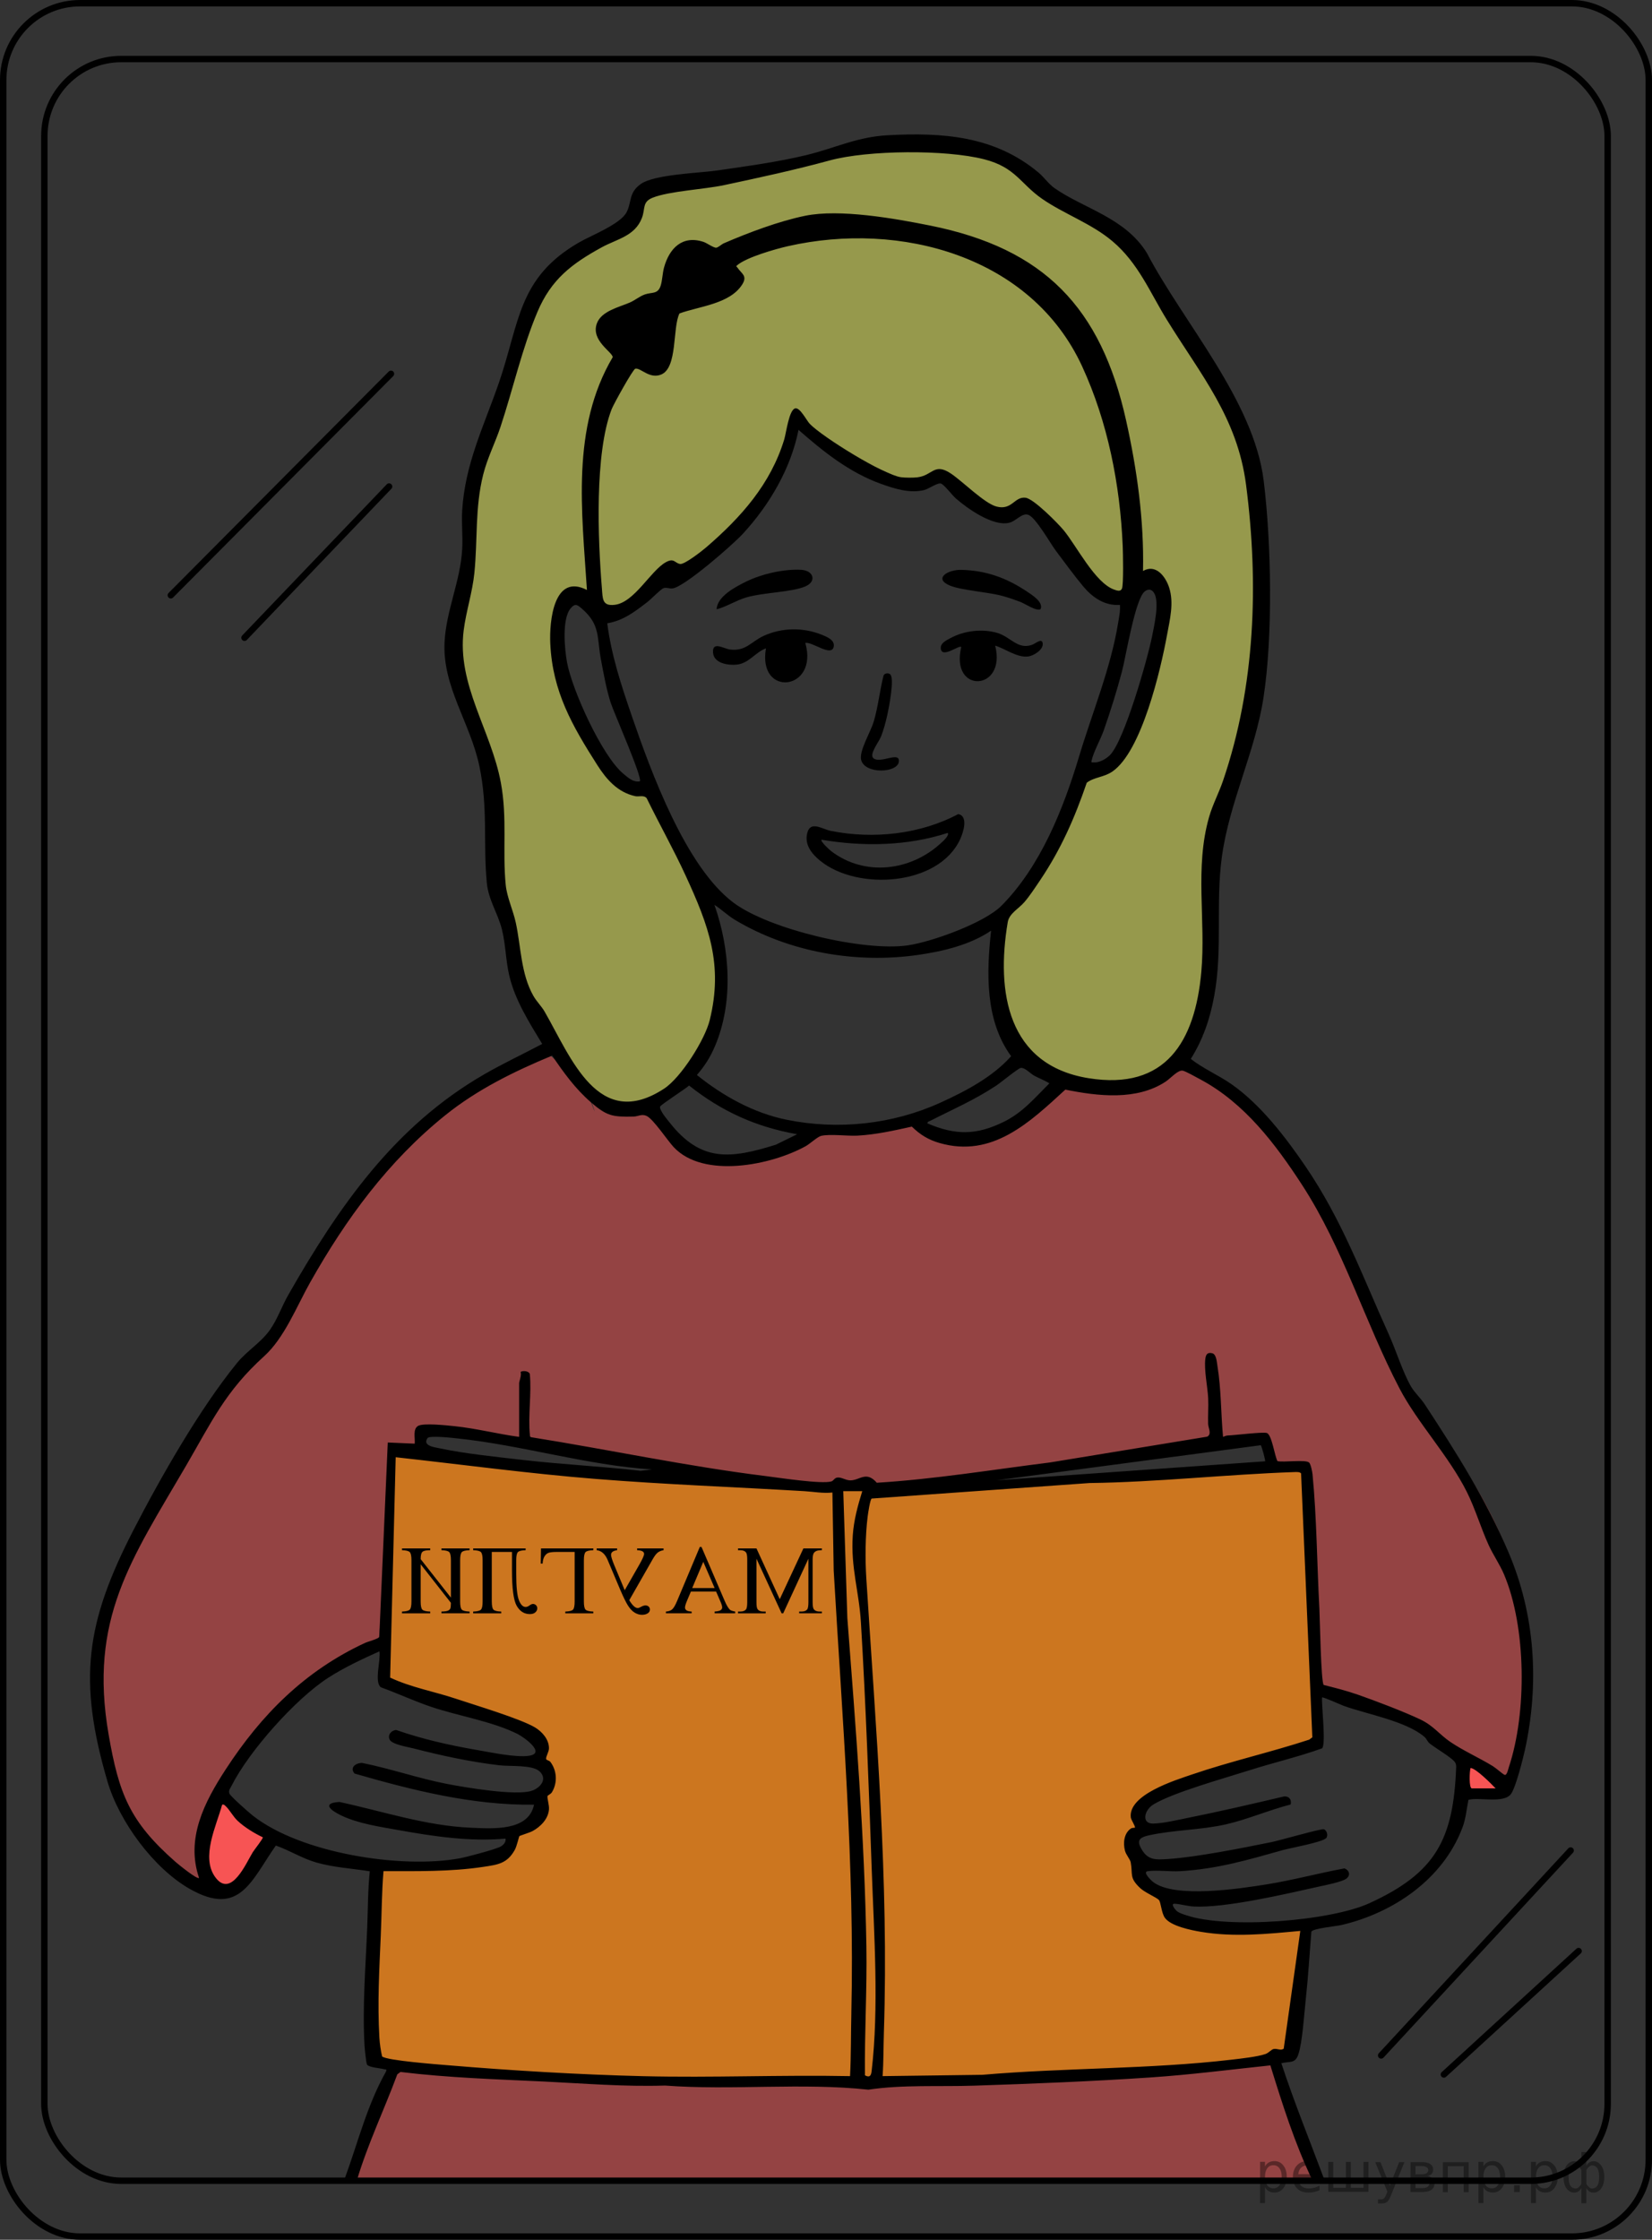 <?xml version="1.0" encoding="UTF-8"?>
<svg id="_Слой_1" data-name="Слой_1" xmlns="http://www.w3.org/2000/svg" width="257.924" height="349.503" version="1.1" xmlns:xlink="http://www.w3.org/1999/xlink" viewBox="0 0 257.924 349.503">
  <rect x="0" y="0" width="257.924" height="349.503" fill="#333333" stroke="none"/>
  <!-- Generator: Adobe Illustrator 29.6.1, SVG Export Plug-In . SVG Version: 2.1.1 Build 9)  -->
  <defs>
    <clipPath id="clippath">
      <polygon points="131.152 255.923 61.927 255.923 61.927 237.841 131.152 237.841 131.152 255.923 131.152 255.923" fill="none"/>
    </clipPath>
  </defs>
  <path d="M109.238,139.401s6.593,18.646.593,25.323-8.889,7.862-8.889,7.862c0,0-4.889.889-6.444-.222s-12.37-15.333-12.889-18.741-4.056-16.342-4.056-16.342c0,0-1.333-18.084-1.444-18.862s-8.714-16.667-3.857-27c0,0,.079-14.556,2.19-19.111s7.444-32.444,22.778-36.444c0,0,3.455-4.325,3.407-5.889s16.667-2.889,16.667-2.889l11.669-3.328s19.867-3.994,25.877,0,22.343,14.328,22.343,14.328l16,27.711,4.444,29.276-4.889,26.345-2.333,10.741-.778,9.038-1.778,20.27-10.721,9.177-11.834-2.781-6.222-4.556s-4.469-4.587-3.222-13.667,4.111-10.667,4.111-10.667l8.667-17.023.889-1.718h2s6.889-7.221,7.889-12.851,2.444-12.309,2.444-12.309c0,0,0-6.432-3.444-3.877s-5.444,1.667-5.444,1.667l-12.556-14.222-2.9,2.951-10.369-7.506-4.953,1.222s-18.318-7.641-17.889-9.511-4,12.178-6.778,14.511-12.111,9.778-12.111,9.778l-1.444-.556-6.333,4.877-4.16,1.234-4.062-2.222-2.333,4.034,1.077,9.93s7.478,15.369,9.812,15.369,3.556.556,3.556.556l7.722,16.093Z" fill="#fbff66" isolation="isolate" opacity=".5"/>
  <polyline points="228.839 274.845 229.454 279.484 234.728 279.678 233.784 277.873 228.839 274.596" fill="#f75454"/>
  <polygon points="34.127 280.132 42.571 286.466 36.849 295.299 33.404 294.688 31.182 288.466 34.127 280.132" fill="#f75454"/>
  <path d="M199.228,321.595l6.86,18.678-151.444.017,6.778-17.825c-.341-1.081,121.719,5.087,138.445-1" fill="#f75454" opacity=".5"/>
  <path d="M59.099,256.354s-13.445,5.667-21.111,16.889c0,0-9.982,14.778-5.324,21.444l-3.12-.706s-10.446-8.938-10.667-12.393-2.889-4.902-3.333-14.457.823-19.742,10.889-36.778,17.556-24.111,17.556-24.111c0,0,21-39.333,41.222-42.111,0,0,5.786,4.544,7.06,7.883s0-.363,0-.363l3.598.813,5.933.481,2.011,2.571,4.111,3.874,3.667,1.243s9.111.535,14-2.798,13.058-1.134,16.222-3.063l3.667,1.895s10.723,5.023,18.361-5.015l1.491-2.187s6.444-.111,7.556.056,9.389-1.722,9.389-1.722l1.944-2.167s20.486,10.092,33.5,45.796c0,0,1.804,7.166,5.352,10.685s16.778,20.444,15.556,39.556l-2.28,17.399-11.498-6.849-9.213-5.328-7.454-2.022-2.509-.756-1.972-34.704-4.407-.516-1.77-4.335-11.452.959-46.481,6.893-13.926-.741-25.259-3.778-33.185-4.926-1.778.741v1.811l-3.515.337-2.828,30.5Z" fill="#f75454" opacity=".5"/>
  <path d="M61.043,226.392l-1.222,29.333v6.778l9.333,3.222,9.667,2.944,5.611,2.611-.278,2.5,1.5,2.944-1.556,6.278-5.389,5.778-6.815,2-13.278.333v7.667l-.778,18.5.963,4.296,4.278,1,19.778,1.39,39.5,1.054h15.167l26.222-1.054,20.667-.742,14.815-1.63,3.037-.855,1.926-17.886v-2.888l-6.741,1.407-12-1.407-3.333-1.778-.074-1.926-3.185-2.296-1.021-3.037-.831-4,2-1.926-1.169-3.111s17.392-7.704,27.466-10.074l.37-5.63-2-37.294-65.852,3.794-3.63-1-9.37.333-28.482-1.833-35.056-3.796" fill="#cc761f"/>
  <g>
    <rect x="6.923" y="9.213" width="244.078" height="331.078" rx="12" ry="12" fill="none" stroke="#000" stroke-miterlimit="10"/>
    <rect x=".5" y=".5" width="256.924" height="348.503" rx="12" ry="12" fill="none" stroke="#000" stroke-miterlimit="10"/>
  </g>
  <line x1="26.669" y1="92.89" x2="61.042" y2="58.332" fill="none" stroke="#000" stroke-linecap="round" stroke-linejoin="round"/>
  <line x1="60.747" y1="75.919" x2="38.173" y2="99.516" fill="none" stroke="#000" stroke-linecap="round" stroke-linejoin="round"/>
  <line x1="215.636" y1="320.741" x2="245.222" y2="288.762" fill="none" stroke="#000" stroke-linecap="round" stroke-linejoin="round"/>
  <line x1="246.464" y1="304.454" x2="225.429" y2="323.711" fill="none" stroke="#000" stroke-linecap="round" stroke-linejoin="round"/>
  <g>
    <path d="M149.601,127.038c1.616.285.815,2.818.304,3.925-3.369,7.304-16.064,8.07-21.85,3.354-1.33-1.084-2.491-2.516-2.013-4.35.509-1.954,2.313-.579,3.702-.304,6.594,1.305,13.892.54,19.857-2.625ZM128.271,131.034c-.251.237,1.261,1.598,1.5,1.781,5.255,4.012,12.42,3.102,17.136-1.25.278-.256,1.357-1.186,1.054-1.591-6.285,2.047-13.207,2.16-19.689,1.06Z"/>
    <g>
      <path d="M222.42,219.106c-.636-.971-1.562-1.783-2.122-2.749-1.289-2.226-2.361-5.699-3.48-8.167-4.182-9.222-7.237-17.735-12.993-26.184-3.104-4.557-7.01-9.648-11.54-12.813-2.056-1.436-4.418-2.426-6.367-3.954,1.931-3.1,2.998-6.259,3.659-9.846,1.34-7.277.195-14.415,1.19-21.683,1.168-8.537,5.186-16.339,6.499-24.844,1.488-9.639,1.232-24.117.032-33.847-1.543-12.514-12.506-24.615-18.243-35.547-3.409-5.519-9.865-6.922-14.434-10.13-.907-.637-1.618-1.693-2.466-2.404-6.837-5.726-14.97-6.305-23.622-5.83-4.728.26-8.177,2.006-12.589,3.081-4.439,1.08-9.363,1.743-13.901,2.404-2.905.424-9.918.6-12.039,2.149-1.896,1.384-1.332,2.76-2.181,4.384-.971,1.858-5.512,3.607-7.385,4.685-9.619,5.537-9.288,12.511-12.559,21.959-2.311,6.676-5.285,12.614-5.719,19.906-.117,1.966.108,3.97.007,5.937-.262,5.051-2.513,9.612-2.76,14.606-.343,6.946,4.02,12.565,5.438,19.336,1.372,6.554.576,11.827,1.152,18.12.256,2.8,1.724,4.783,2.37,7.371.582,2.33.588,4.789,1.13,7.129.899,3.885,3.124,7.365,5.156,10.724-2.96,1.569-6.143,3.065-9.037,4.733-14.039,8.092-22.718,20.641-30.598,34.415-.991,1.732-1.694,3.781-2.837,5.422-1.415,2.032-3.617,3.307-5.169,5.208-5.803,7.107-11.964,17.899-16.208,26.146-7.449,14.476-8.643,23.404-4.019,39.184,1.819,6.207,7.203,13.559,12.88,16.767,7.745,4.378,9.525-1.247,13.398-6.787,2.203.768,4.121,2.027,6.392,2.666,2.705.762,5.519.91,8.279,1.354-.303,2.918-.284,5.838-.401,8.764-.241,6.05-.773,12.35-.419,18.425.028.488.25,2.8.4,2.988.352.443,2.047.527,2.68.714.237.07.379-.137.297.313-2.983,5.263-4.415,11.164-6.488,16.805.009-0.0.017-.004.027-.002.635.082,1.276.088,1.913.134,1.691-5.642,4.245-10.953,6.289-16.463l.495-.368c7.448.91,14.947,1.137,22.439,1.496,6.266.3,12.538.827,18.857.625,10.507.782,21.372-.475,31.754.642,5.306-.802,11.061-.446,16.525-.625,9.053-.296,18.465-.674,27.517-1.282,6.264-.42,12.487-1.227,18.723-1.883,1.871,6.052,3.794,12.131,6.526,17.855.078-.074.228-.072.261.062.001.005 0.0.005-0.0.007.002.001.002,0,.005.002.003.002.017.01.021.011.033.009.064.022.098.03.098.022.2.026.3.029.18.004.36-.009.54-.017.283-.012.566-.021.85-.03-.078-.056-.148-.118-.203-.194-2.248-6.018-4.675-11.983-6.686-18.092,1.296-.325,2.156.108,2.655-1.374.639-1.895.915-6.378,1.157-8.584.386-3.505.587-7.045.876-10.56.175-.511,3.846-.85,4.675-1.043,8.157-1.899,15.877-7.169,18.905-15.189.56-1.483.634-2.821.943-4.351,1.694-.458,5.567.636,6.671-.952.721-1.038,1.821-5.345,2.133-6.762,2.288-10.385,1.63-21.13-2.55-30.916-3.546-8.302-8.166-15.604-13.094-23.119ZM83.27,155.391c-1.966-3.487-1.915-7.632-2.747-11.442-.418-1.913-1.375-3.951-1.564-5.848-.533-5.327.271-10.402-.762-15.968-1.52-8.191-6.889-15.298-5.801-23.794.384-2.999,1.359-5.889,1.666-8.923.527-5.217.074-10.164,1.377-15.354.66-2.631,1.871-4.944,2.705-7.46,1.942-5.853,3.389-12.319,5.772-17.946,2.14-5.051,5.321-7.484,10.047-10.071,2.361-1.292,5.149-1.728,6.249-4.551.571-1.466.014-2.52,1.687-3.184,2.61-1.035,8.033-1.296,11.166-1.963,5.542-1.181,11.029-2.368,16.477-3.852,5.969-1.626,18.108-1.715,24.108-.181,4.941,1.263,5.631,3.804,9.066,6.181,3.404,2.356,7.679,3.829,10.969,6.607,4.043,3.415,5.83,7.942,8.494,12.259,5.3,8.587,11.009,15.28,12.367,25.752,1.998,15.409,1.442,31.415-3.594,46.17-.651,1.909-1.617,3.709-2.177,5.659-2.287,7.967-.486,16.096-1.217,24.197-.977,10.821-5.546,18.519-17.617,16.565-12.631-2.044-14.443-13.421-12.605-24.343.229-1.36,1.679-2.067,2.593-3.124.837-.968,1.752-2.366,2.481-3.449,3.237-4.808,5.389-9.709,7.262-15.186,1.154-.886,2.667-.838,3.984-1.734,4.591-3.125,7.563-15.924,8.549-21.311.444-2.426,1.108-5.011.332-7.409-.567-1.754-2.093-3.74-4.08-2.588.174-7.915-.93-15.811-2.646-23.511-3.92-17.593-12.787-26.822-30.597-30.392-5.512-1.105-14.116-2.636-19.528-1.521-4.078.841-8.828,2.624-12.659,4.281-.387.167-.884.664-1.199.695-.414.04-1.458-.73-1.985-.904-3.293-1.087-5.332.973-6.166,3.987-.252.91-.262,2.024-.532,2.856-.442,1.359-1.366.974-2.459,1.353-.807.28-1.523.9-2.341,1.259-1.685.74-4.483,1.323-5.173,3.308-.923,2.655,2.467,4.423,2.488,5.228-6.519,11.031-4.805,24.102-4.023,36.325-5.184-2.678-5.889,4.885-5.724,8.374.355,7.504,3.444,12.827,7.331,18.929,1.44,2.261,3.184,4.266,5.93,4.87.586.129,1.347-.219,1.794.324,1.982,4.055,4.214,8.011,6.099,12.113,3.547,7.715,5.887,13.812,3.738,22.527-.746,3.027-4.468,8.941-7.115,10.674-10.283,6.731-14.522-4.832-18.657-12.011-.51-.885-1.236-1.543-1.761-2.474ZM122.803,174.727c-5.16-1.049-9.947-3.718-13.998-6.98,1.223-1.405,2.107-2.809,2.836-4.531,2.901-6.854,2.332-15.111-.097-22.018,1.157.744,2.032,1.644,3.244,2.366,8.458,5.041,18.899,6.843,28.592,5.44,3.892-.563,8.088-1.565,11.357-3.782-.727,6.579-.948,14.018,3.128,19.592-2.886,3.248-7.16,5.493-11.096,7.274-7.445,3.369-15.933,4.272-23.965,2.639ZM124.457,176.991l-3.335,1.638c-7.115,2.212-11.678,2.74-16.562-3.447-.414-.525-1.625-1.93-1.502-2.5.059-.274,4.009-2.796,4.527-3.291,5.068,4.03,10.461,6.473,16.872,7.6ZM115.141,41.765c-.155-.233-.333-.138.005-.417,1.49-1.226,5.912-2.488,7.869-2.932,17.522-3.974,38.013,1.532,45.947,18.773,3.994,8.679,5.913,18.427,6.324,27.983.046,1.06.155,6.056-.118,6.68-.227.518-.786.3-1.206.155-2.992-1.037-5.894-6.853-7.893-9.265-.93-1.121-4.681-4.92-5.952-5.074-1.755-.213-2.096,2.011-4.539,1.376-1.877-.488-5.327-3.967-7.123-5.157-2.635-1.745-2.814.32-5.257.6-.644.074-1.881.067-2.523-.019-2.714-.36-12.22-6.246-14.236-8.317-.509-.523-1.512-2.574-2.268-2.431-.98.185-1.424,3.845-1.725,4.836-2.128,6.997-6.753,12.166-12.172,16.84-.662.571-3.4,2.714-4.082,2.61-.863-.132-.927-1.01-2.256-.264-2.382,1.337-4.892,6.289-7.98,6.639-1.971.223-1.85-.976-1.987-2.636-.617-7.514-1.156-20.992,1.53-27.902.299-.77,3.324-6.234,3.691-6.312.846-.179,2.204,1.667,4.04.912,2.591-1.065,1.742-7.311,2.855-9.531,3.059-1.118,7.855-1.468,9.787-4.507.878-1.382-.102-1.691-.732-2.64ZM178.757,92.263c.592-.426,1.088-.292,1.438.284.858,1.408.006,5.094-.325,6.758-.706,3.542-4.333,16.272-6.573,18.522-.599.602-1.701,1.228-2.569,1.141-.301-.03-.387.093-.297-.298.327-1.423,1.369-3.216,1.887-4.681,1.031-2.917,2.064-6.228,2.855-9.216.619-2.339,2.067-11.416,3.585-12.508ZM93.822,102.905c.418,2.2.843,4.615,1.519,6.74.472,1.482,5.036,11.803,4.554,12.28-1.039.18-1.813-.561-2.543-1.161-3.355-2.756-8.04-13.116-8.828-17.431-.374-2.046-.816-6.774.572-8.408.722-.851,1.073-.539,1.806.1,2.871,2.505,2.279,4.507,2.92,7.88ZM98.621,111.658c-1.622-4.712-3.177-9.423-3.812-14.396,2.487-.41,4.311-1.814,6.242-3.3.568-.437,2.111-2.014,2.508-2.169.487-.19.908.099,1.467.022,1.88-.258,9.405-6.833,10.968-8.533,4.135-4.496,7.481-10.166,8.678-16.207,3.847,3.385,7.966,6.666,12.858,8.421,2.134.766,4.512,1.532,6.793.964.67-.167,2.038-1.162,2.584-1.006.486.14,1.76,1.827,2.322,2.318,1.855,1.621,5.75,4.358,8.274,3.82,1.146-.244,2.081-1.671,3.103-1.232,1.173.504,3.364,4.418,4.301,5.662,1.258,1.669,2.932,3.959,4.235,5.506,1.452,1.724,3.34,3.025,5.712,2.864.079.949-.131,1.868-.28,2.793-1.125,7.011-4.077,14.107-6.135,20.973-2.43,8.107-6.008,17.066-12.083,23.176-2.667,2.683-10.889,5.654-14.667,6.191-6.831.971-21.575-2.481-27.166-6.665-7.486-5.603-12.878-20.41-15.904-29.203ZM145.308,174.864c3.646-1.864,6.682-3.129,10.219-5.452.693-.455,3.387-2.672,3.817-2.763.62-.131,1.507.857,2.107,1.192.784.438,1.634.728,2.389,1.207-2.288,2.276-4.162,4.556-7.12,6.006-4.288,2.102-7.525,2.12-11.933.239.019-.296.322-.327.521-.429ZM39.458,289.039c-1.032,1.686-3.381,7.227-5.838,3.899-2.316-3.136.189-8.071,1.059-11.328.299-.068.348.045.533.207.608.534,1.141,1.614,1.907,2.328,1.073.999,2.584,1.928,3.91,2.551.105.159-1.304,1.908-1.57,2.343ZM39.447,283.298c-.571-.451-3.421-2.962-3.613-3.39-.219-.486.082-.781.29-1.194,2.73-5.433,9.983-13.586,15.088-16.887,2.502-1.618,5.315-2.925,8.027-4.147.24,1.344-.849,4.765.216,5.608,2.663.965,5.247,2.179,7.933,3.078,4.263,1.427,9.396,2.22,13.383,4.192.961.475,4.538,2.983,1.855,3.416-2.01.325-6.037-.534-8.18-.902-4.243-.73-8.518-1.694-12.579-3.114-.741.028-1.384.736-1.041,1.482.357.778,2.827,1.157,3.704,1.383,4.378,1.13,8.955,2.115,13.451,2.642,1.683.198,5.11-.11,6.255.945,1.295,1.193.138,2.585-1.224,3.033-2.476.814-10.348-.514-13.229-1.073-4.461-.865-8.797-2.385-13.255-3.277-.997.01-1.98.72-1.171,1.662,9.094,2.62,18.473,4.977,28.019,4.855-.852,4.183-6.509,3.741-9.843,3.597-7.083-.306-13.686-2.547-20.547-4.023-2.856.173-1.286,1.349.247,2.089,2.662,1.285,6.021,1.771,8.93,2.293,5.504.988,11.169,1.839,16.766,1.339.098.55-.333.996-.769,1.24-.791.442-5.333,1.643-6.417,1.841-9.153,1.67-24.843-.804-32.298-6.689ZM132.92,314.109c-.077,3.287-.037,6.576-.202,9.858-10.755-.207-21.549.268-32.303.009-9.936-.24-20.54-.874-30.48-1.706-1.575-.132-9.502-.728-10.275-1.371-.207-.827-.378-2.061-.429-2.96-.305-5.385-.019-10.556.218-15.895.149-3.35.143-6.712.425-10.059,5.141-.006,10.443.105,15.534-.664,2.282-.345,3.762-.492,4.965-2.658.326-.587.642-2.057.716-2.143.072-.084,1.634-.556,2.065-.793,1.246-.685,2.439-1.877,2.556-3.378.055-.703-.301-1.724-.229-2.075.03-.143.498-.283.701-.621.883-1.472.774-3.375-.259-4.727-.164-.214-.624-.251-.656-.442-.064-.385.437-1.092.443-1.66.015-1.397-1.071-2.618-2.22-3.292-2.32-1.362-9.341-3.461-12.284-4.445-3.417-1.143-7.016-1.765-10.293-3.308l.866-34.386c10.396,1.142,20.802,2.553,31.235,3.388,10.841.867,21.746,1.263,32.605,1.91,1.423.085,2.88.369,4.344.208l.202,12.187c1.329,22.963,3.288,46.033,2.753,69.023ZM66.744,224.414c.309-.454,3.886-.04,4.645.04,10.217,1.071,20.153,4.181,30.411,4.847l-1.797.207c-6.186-.701-12.425-1.001-18.609-1.719-3.899-.453-8.867-.958-12.633-1.766-.876-.188-2.85-.385-2.017-1.609ZM136.083,323.209c-.082.696-.32,1.035-1.04.633-.072-6.709.337-13.4.225-20.112-.285-17.107-1.666-34.181-2.972-51.243l-.637-19.799h2.965c-.692,2.222-1.324,4.544-1.48,6.885-.336,5.04.977,8.753,1.266,13.554.776,12.887,1.236,25.856,1.698,38.752.357,9.977,1.142,21.407-.024,31.33ZM200.427,319.687c-.463.335-1.008-.042-1.526.039-.428.067-.76.595-1.339.796-1.236.43-3.873.713-5.265.876-12.799,1.501-26.092,1.256-38.927,2.365l-15.573.204c.163-2.293.128-4.595.204-6.893.777-23.586-1.246-47.216-2.742-70.728-.19-2.987-.172-6.765.213-9.737.062-.477.368-2.592.62-2.768l34-2.421c10.669-.142,21.323-1.344,31.969-1.711.313-.011.888-.056,1.075.212l1.757,41.176-.484.363c-6.031,1.977-12.283,3.38-18.285,5.432-2.601.889-10.001,3.153-9.572,6.708.049.405.781,1.449.631,1.606-.022.022-.419-.011-.613.121-1.091.744-1.237,2.25-.936,3.443.174.688.812,1.338.904,1.848.348,1.931-.258,2.379,1.489,4.017.746.7,2.517,1.427,2.914,1.849.306.326.379,2.001.93,2.777.924,1.302,4.099,1.933,5.643,2.192,5.135.862,10.361.334,15.501-.149l-2.59,18.38ZM155.587,230.991l41.26-5.474c.109.07.767,2.419.666,2.51l-41.925,2.964ZM227.35,275.758c-.437,11.289-3.183,16.474-13.524,21.215-6.17,2.829-22.201,4.048-28.597,1.898-.466-.157-1.093-.342-1.473-.645-.285-.228-1.087-1.217-.325-1.161.926.068,2.021.389,2.955.436,4.933.251,14.291-1.943,19.387-3.077.988-.22,3.75-.752,4.438-1.278.718-.55.419-1.351-.317-1.593-4.045.752-8.063,1.839-12.126,2.49-4.204.673-14.353,2.227-17.724-.363-.316-.243-1.717-1.578-.852-1.694,1.517-.203,3.481.096,5.084-.002,5.85-.355,10.477-1.738,15.988-3.282,1.158-.325,6.285-1.251,6.799-1.888.332-.412.08-1.227-.376-1.371-.399-.125-6.93,1.754-8.111,1.994-4.546.922-11.713,2.354-16.195,2.651-2.096.139-3.281.196-4.318-1.838-.631-1.237.15-1.594,1.27-1.846,3.821-.858,8.126-.83,12.046-1.718,3.341-.756,6.775-2.253,10.127-3.104.195-.8-.315-1.367-1.109-1.24-4.94,1.163-9.936,2.326-14.911,3.322-1.591.318-3.908.877-5.471.894-1.841.019-1.359-2.097.022-2.955,3.012-1.872,11.237-4.148,14.984-5.345,3.775-1.206,7.653-2.095,11.386-3.437.647-.54-.095-6.713 0-7.941.126-.134,3.003,1.173,3.435,1.327,3.7,1.317,9.65,2.358,12.549,4.815.325.275.459.746.849,1.057.889.708,3.26,2.09,3.851,2.815.212.26.271.534.259.864ZM229.804,279.068c-.48,0-.376-2.697-.21-3.179.793-0,3.274,2.496,3.915,3.179h-3.706ZM235.578,275.736c-.098.295-.296,1.381-.688,1.212-.286-.123-1.341-1.061-1.822-1.356-2.108-1.291-4.618-2.409-6.612-3.764-1.769-1.202-2.645-2.55-4.729-3.53-2.71-1.274-6.84-2.84-9.706-3.846-1.753-.615-3.559-1.07-5.356-1.526-.428-.418-.592-10.423-.674-11.927-.367-6.782-.414-14.294-1.07-20.955-.04-.408-.272-1.556-.52-1.809-.512-.524-4.014-.007-4.953-.235-.436-.781-.879-4.115-1.651-4.383-.612-.212-4.969.342-6.115.383-.272.01-.489.13-.731.219-.342-3.675-.278-7.419-.878-11.091-.097-.594-.159-1.804-.806-1.958-.745-.177-.989.166-1.08.86-.224,1.701.352,4.346.442,6.143.067,1.335-.053,2.692-.007,4.03.023.652.607,1.569-.141,1.981l-24.559,4.027c-9.002,1.123-17.978,2.611-27.029,3.163-1.653-1.882-2.602-.415-4.076-.37-.761.023-1.446-.537-2.101-.441-.442.065-.583.503-.899.6-1.507.464-8.282-.585-10.303-.835-12.259-1.514-24.326-4.103-36.513-6.046-.28-.043-.245-.149-.27-.376-.318-2.967.289-6.479-.014-9.508-.162-.467-1.04-.549-1.435-.327.18.567-.231,1.458-.231,1.78v8.365c-3.366-.451-6.701-1.321-10.083-1.669-1.184-.122-4.88-.531-5.705-.038-.845.505-.43,1.92-.515,2.767l-4.207-.183-1.326,30.334c-.106.303-1.734.712-2.233.943-9.368,4.345-16.175,11.17-21.756,19.75-3.285,5.051-6.26,10.734-4.147,16.922-.322.262-3.292-2.165-3.711-2.534-7.124-6.265-8.809-10.589-10.414-19.869-3.116-18.019,3.556-27.285,12.044-41.834,4.035-6.918,6.158-11.671,12.251-17.185,3.166-2.865,5.085-7.805,7.157-11.479,5.596-9.922,12.179-18.921,21.111-26.113,5.001-4.026,10.779-6.851,16.689-9.306,1.781,2.638,3.638,5.201,6.065,7.291,2.496,2.15,3.357,2.295,6.671,2.219.675-.015,1.248-.45,2.01-.099,1.044.48,3.272,3.848,4.233,4.872,4.658,4.969,15.232,2.822,20.61-.153.657-.364,1.864-1.484,2.414-1.609,1.432-.326,4.056.053,5.682-.035,2.855-.155,5.692-.792,8.471-1.407,1.301,1.267,2.575,2.055,4.333,2.561,8.236,2.372,14.067-3.23,19.632-8.333,5.067,1.022,11.127,1.749,15.671-1.253.747-.494,1.897-1.833,2.651-1.708.434.072,2.295,1.119,2.843,1.413,6.813,3.655,11.645,10.029,15.787,16.401,6.469,9.952,9.768,21.338,15.228,31.785,2.81,5.377,7.697,10.51,10.52,16.163,1.282,2.567,2.175,5.586,3.389,8.259.697,1.534,1.732,3.002,2.403,4.586,3.496,8.252,3.578,21.593.761,30.06Z"/>
      <path d="M125.73,100.325c2.146,7.473-7.477,8.587-6.144.846-1.714.642-2.645,2.334-4.55,2.541-1.293.14-3.548-.182-3.707-1.82-.189-1.942,1.695-.646,2.67-.534,2.479.285,3.264-1.232,5.23-2.134,2.815-1.291,6.099-1.344,8.975-.212.878.345,2.272.882,1.934,2.007-.435,1.445-3.343-.912-4.409-.695Z"/>
      <path d="M155.375,100.749c1.816,7.119-7.066,7.6-5.296.212-.338-.352-2.937,1.785-3.186.31-.152-.899.831-1.333,1.489-1.691,2.159-1.175,5.014-1.515,7.373-.801,2.013.609,3.129,2.606,5.33,1.857.618-.21,1.617-1.175,1.711-.206.095.984-1.423,1.893-2.252,2.006-1.727.235-3.591-1.211-5.169-1.686Z"/>
    </g>
  </g>
  <path d="M162.46,95.058c-.626.376-2.464-.874-3.166-1.141-.894-.339-1.777-.643-2.7-.9-2.318-.647-6.488-.888-8.303-1.649-2.594-1.087-.305-2.501,1.81-2.445,3.867.101,7.012,1.24,10.195,3.357.823.547,2.66,1.678,2.164,2.778Z"/>
  <path d="M111.891,95.074c.059-2.016,3.004-3.539,4.653-4.345,2.406-1.176,5.907-1.975,8.588-1.808,1.861.116,2.411,1.781.64,2.567-2.114.938-6.592.946-9.269,1.742-1.681.5-2.98,1.409-4.612,1.845Z"/>
  <path d="M139.007,105.242c.66.705-.223,5.194-.471,6.314-.244,1.098-.585,2.402-1.01,3.437-.344.836-1.9,2.772-1.132,3.351,1.117.842,4.116-1.167,3.943.502-.186,1.79-5.303,1.998-5.883-.255-.36-1.399,1.468-4.345,1.957-5.985.697-2.334.931-4.787,1.522-7.145.115-.435.81-.502,1.075-.219Z"/>
  <g clip-path="url(#clippath)">
    <g>
      <path d="M122.033,251.751l-3.927-8.524v6.768c0,.568.055.932.165,1.091.175.259.48.389.916.389h.36v.276h-4.324v-.276h.352c.4,0,.693-.104.878-.314.141-.154.211-.542.211-1.165v-6.619c0-.568-.056-.932-.166-1.091-.18-.259-.487-.389-.923-.389h-.352v-.276h2.883l3.634,7.926,3.693-7.926h2.884v.276c-.416,0-.718.049-.905.146s-.316.218-.387.362c-.1.199-.15.523-.15.971v6.619c0,.568.056.932.166,1.091.18.259.485.389.916.389h.36v.276h-3.544v-.276h.36c.4,0,.693-.104.878-.314.136-.154.203-.542.203-1.165v-6.768l-3.935,8.524h-.247Z"/>
      <path d="M107.25,249.816c-.2.473-.301.819-.301,1.039,0,.165.071.304.214.418s.417.182.822.202v.276h-4.017v-.276c.416-.025.739-.138.973-.34.232-.202.491-.641.776-1.319l3.544-8.427h.263l3.582,8.337c.31.732.593,1.218.848,1.456.125.12.4.217.826.291v.276h-3.206v-.276c.491-.035.81-.111.957-.228.148-.117.222-.252.222-.407,0-.194-.085-.488-.255-.881l-.691-1.599h-3.941l-.615,1.456ZM111.574,247.807l-1.772-4.094-1.728,4.094h3.499Z"/>
      <path d="M103.6,241.898c-.38.065-.686.192-.92.381-.232.189-.478.51-.739.963l-3.694,6.462c.491.817.934,1.225,1.329,1.225.101,0,.248-.052.443-.157.29-.169.54-.254.751-.254.215,0,.385.061.51.183.126.122.189.275.189.46,0,.254-.119.455-.357.602-.237.147-.529.22-.874.22-.4,0-.787-.116-1.16-.347s-.717-.597-1.032-1.095c-.315-.498-.726-1.337-1.231-2.518l-1.944-4.602c-.391-.926-.961-1.434-1.712-1.524v-.276h3.19v.276c-.63.09-.945.329-.945.717,0,.279.17.827.51,1.644l1.622,3.885,2.223-3.885c.535-.931.803-1.524.803-1.778,0-.359-.362-.553-1.088-.583v-.276h4.129v.276Z"/>
      <path d="M92.632,241.621v.276c-.631.02-1.034.12-1.209.299-.176.179-.263.603-.263,1.27v6.44c0,.667.087,1.091.263,1.27.175.179.578.279,1.209.299v.276h-4.37v-.276c.626-.02,1.024-.12,1.197-.299s.26-.603.26-1.27v-7.732h-2.853c-.506,0-.893.039-1.16.116-.268.077-.494.26-.68.549-.185.289-.287.672-.308,1.15h-.293l.038-2.368h8.169Z"/>
      <path d="M76.783,249.906c0,.667.087,1.091.263,1.27.175.179.578.279,1.209.299v.276h-4.378v-.276c.631-.02,1.034-.12,1.209-.299.176-.179.263-.603.263-1.27v-6.44c0-.667-.087-1.091-.263-1.27-.175-.179-.578-.279-1.209-.299v-.276h8.191v.276c-.631.02-1.033.12-1.209.299-.175.179-.263.603-.263,1.27v2.122c0,2.007.138,3.371.413,4.09s.631,1.08,1.066,1.08c.18,0,.383-.082.608-.247.2-.149.378-.224.532-.224.185,0,.344.067.474.202.13.135.195.294.195.478,0,.239-.101.45-.301.631-.2.182-.485.273-.856.273-.871,0-1.555-.427-2.05-1.281-.496-.854-.743-2.713-.743-5.577v-2.839h-3.153v7.732Z"/>
      <path d="M70.401,249.301v-5.835c0-.667-.088-1.091-.264-1.27-.175-.179-.58-.279-1.216-.299v-.276h4.393v.276c-.631.02-1.034.12-1.209.299-.176.179-.263.603-.263,1.27v6.44c0,.667.087,1.091.263,1.27.175.179.578.279,1.209.299v.276h-4.393v-.276c.49-.01.832-.057,1.024-.142.193-.085.315-.2.368-.347s.082-.437.087-.871l-4.723-6.021v5.812c0,.663.087,1.085.263,1.266.175.182.585.283,1.231.303v.276h-4.407v-.276c.631-.02,1.033-.12,1.209-.299.175-.179.263-.603.263-1.27v-6.44c0-.667-.088-1.091-.263-1.27-.176-.179-.578-.279-1.209-.299v-.276h4.407v.276c-.601,0-1,.081-1.198.243-.197.162-.296.546-.296,1.154l4.723,6.007Z"/>
    </g>
  </g>
<g style="stroke:none;fill:#000;fill-opacity:0.40"><path d="m 197.5,341.3 v 2.48 h -0.77 v -6.44 h 0.77 v 0.71 q 0.24,-0.42 0.61,-0.62 0.37,-0.20 0.88,-0.20 0.85,0 1.38,0.68 0.53,0.68 0.53,1.77 0,1.10 -0.53,1.77 -0.53,0.68 -1.38,0.68 -0.51,0 -0.88,-0.20 -0.37,-0.20 -0.61,-0.62 z m 2.61,-1.63 q 0,-0.85 -0.35,-1.32 -0.35,-0.48 -0.95,-0.48 -0.61,0 -0.96,0.48 -0.35,0.48 -0.35,1.32 0,0.85 0.35,1.33 0.35,0.48 0.96,0.48 0.61,0 0.95,-0.48 0.35,-0.48 0.35,-1.33 z"/><path d="m 206.2,339.5 v 0.38 h -3.52 q 0.05,0.79 0.47,1.21 0.43,0.41 1.19,0.41 0.44,0 0.85,-0.11 0.42,-0.11 0.82,-0.33 v 0.72 q -0.41,0.17 -0.85,0.27 -0.43,0.09 -0.88,0.09 -1.12,0 -1.77,-0.65 -0.65,-0.65 -0.65,-1.76 0,-1.15 0.62,-1.82 0.62,-0.68 1.67,-0.68 0.94,0 1.49,0.61 0.55,0.60 0.55,1.65 z m -0.77,-0.23 q -0.01,-0.63 -0.35,-1.00 -0.34,-0.38 -0.91,-0.38 -0.64,0 -1.03,0.36 -0.38,0.36 -0.44,1.02 z"/><path d="m 210.9,341.4 h 1.98 v -4.05 h 0.77 v 4.67 h -6.26 v -4.67 h 0.77 v 4.05 h 1.97 v -4.05 h 0.77 z"/><path d="m 217.2,342.5 q -0.33,0.83 -0.63,1.09 -0.31,0.25 -0.82,0.25 h -0.61 v -0.64 h 0.45 q 0.32,0 0.49,-0.15 0.17,-0.15 0.39,-0.71 l 0.14,-0.35 -1.89,-4.59 h 0.81 l 1.46,3.65 1.46,-3.65 h 0.81 z"/><path d="m 221.0,339.9 v 1.54 h 1.09 q 0.53,0 0.80,-0.20 0.28,-0.20 0.28,-0.57 0,-0.38 -0.28,-0.57 -0.28,-0.20 -0.80,-0.20 z m 0,-1.90 v 1.29 h 1.01 q 0.43,0 0.71,-0.17 0.28,-0.17 0.28,-0.48 0,-0.31 -0.28,-0.47 -0.28,-0.17 -0.71,-0.17 z m -0.77,-0.61 h 1.82 q 0.82,0 1.26,0.30 0.44,0.30 0.44,0.85 0,0.43 -0.23,0.68 -0.23,0.25 -0.67,0.31 0.53,0.10 0.82,0.42 0.29,0.32 0.29,0.79 0,0.62 -0.48,0.97 -0.48,0.34 -1.37,0.34 h -1.90 z"/><path d="m 229.3,337.4 v 4.67 h -0.77 v -4.05 h -2.49 v 4.05 h -0.77 v -4.67 z"/><path d="m 231.6,341.3 v 2.48 h -0.77 v -6.44 h 0.77 v 0.71 q 0.24,-0.42 0.61,-0.62 0.37,-0.20 0.88,-0.20 0.85,0 1.38,0.68 0.53,0.68 0.53,1.77 0,1.10 -0.53,1.77 -0.53,0.68 -1.38,0.68 -0.51,0 -0.88,-0.20 -0.37,-0.20 -0.61,-0.62 z m 2.61,-1.63 q 0,-0.85 -0.35,-1.32 -0.35,-0.48 -0.95,-0.48 -0.61,0 -0.96,0.48 -0.35,0.48 -0.35,1.32 0,0.85 0.35,1.33 0.35,0.48 0.96,0.48 0.61,0 0.95,-0.48 0.35,-0.48 0.35,-1.33 z"/><path d="m 236.4,341.0 h 0.88 v 1.06 h -0.88 z"/><path d="m 239.8,341.3 v 2.48 h -0.77 v -6.44 h 0.77 v 0.71 q 0.24,-0.42 0.61,-0.62 0.37,-0.20 0.88,-0.20 0.85,0 1.38,0.68 0.53,0.68 0.53,1.77 0,1.10 -0.53,1.77 -0.53,0.68 -1.38,0.68 -0.51,0 -0.88,-0.20 -0.37,-0.20 -0.61,-0.62 z m 2.61,-1.63 q 0,-0.85 -0.35,-1.32 -0.35,-0.48 -0.95,-0.48 -0.61,0 -0.96,0.48 -0.35,0.48 -0.35,1.32 0,0.85 0.35,1.33 0.35,0.48 0.96,0.48 0.61,0 0.95,-0.48 0.35,-0.48 0.35,-1.33 z"/><path d="m 244.9,339.7 q 0,0.98 0.30,1.40 0.30,0.41 0.82,0.41 0.41,0 0.88,-0.70 v -2.22 q -0.47,-0.70 -0.88,-0.70 -0.51,0 -0.82,0.42 -0.30,0.41 -0.30,1.39 z m 2,4.10 v -2.37 q -0.24,0.39 -0.51,0.55 -0.27,0.16 -0.62,0.16 -0.70,0 -1.18,-0.64 -0.48,-0.65 -0.48,-1.79 0,-1.15 0.48,-1.80 0.49,-0.66 1.18,-0.66 0.35,0 0.62,0.16 0.28,0.16 0.51,0.55 v -2.15 h 0.77 v 2.15 q 0.24,-0.39 0.51,-0.55 0.28,-0.16 0.62,-0.16 0.70,0 1.18,0.66 0.49,0.66 0.49,1.80 0,1.15 -0.49,1.79 -0.48,0.64 -1.18,0.64 -0.35,0 -0.62,-0.16 -0.27,-0.16 -0.51,-0.55 v 2.37 z m 2.77,-4.10 q 0,-0.98 -0.30,-1.39 -0.30,-0.42 -0.81,-0.42 -0.41,0 -0.88,0.70 v 2.22 q 0.47,0.70 0.88,0.70 0.51,0 0.81,-0.41 0.30,-0.42 0.30,-1.40 z"/></g></svg>
<!--File created and owned by https://sdamgia.ru. Copying is prohibited. All rights reserved.-->
